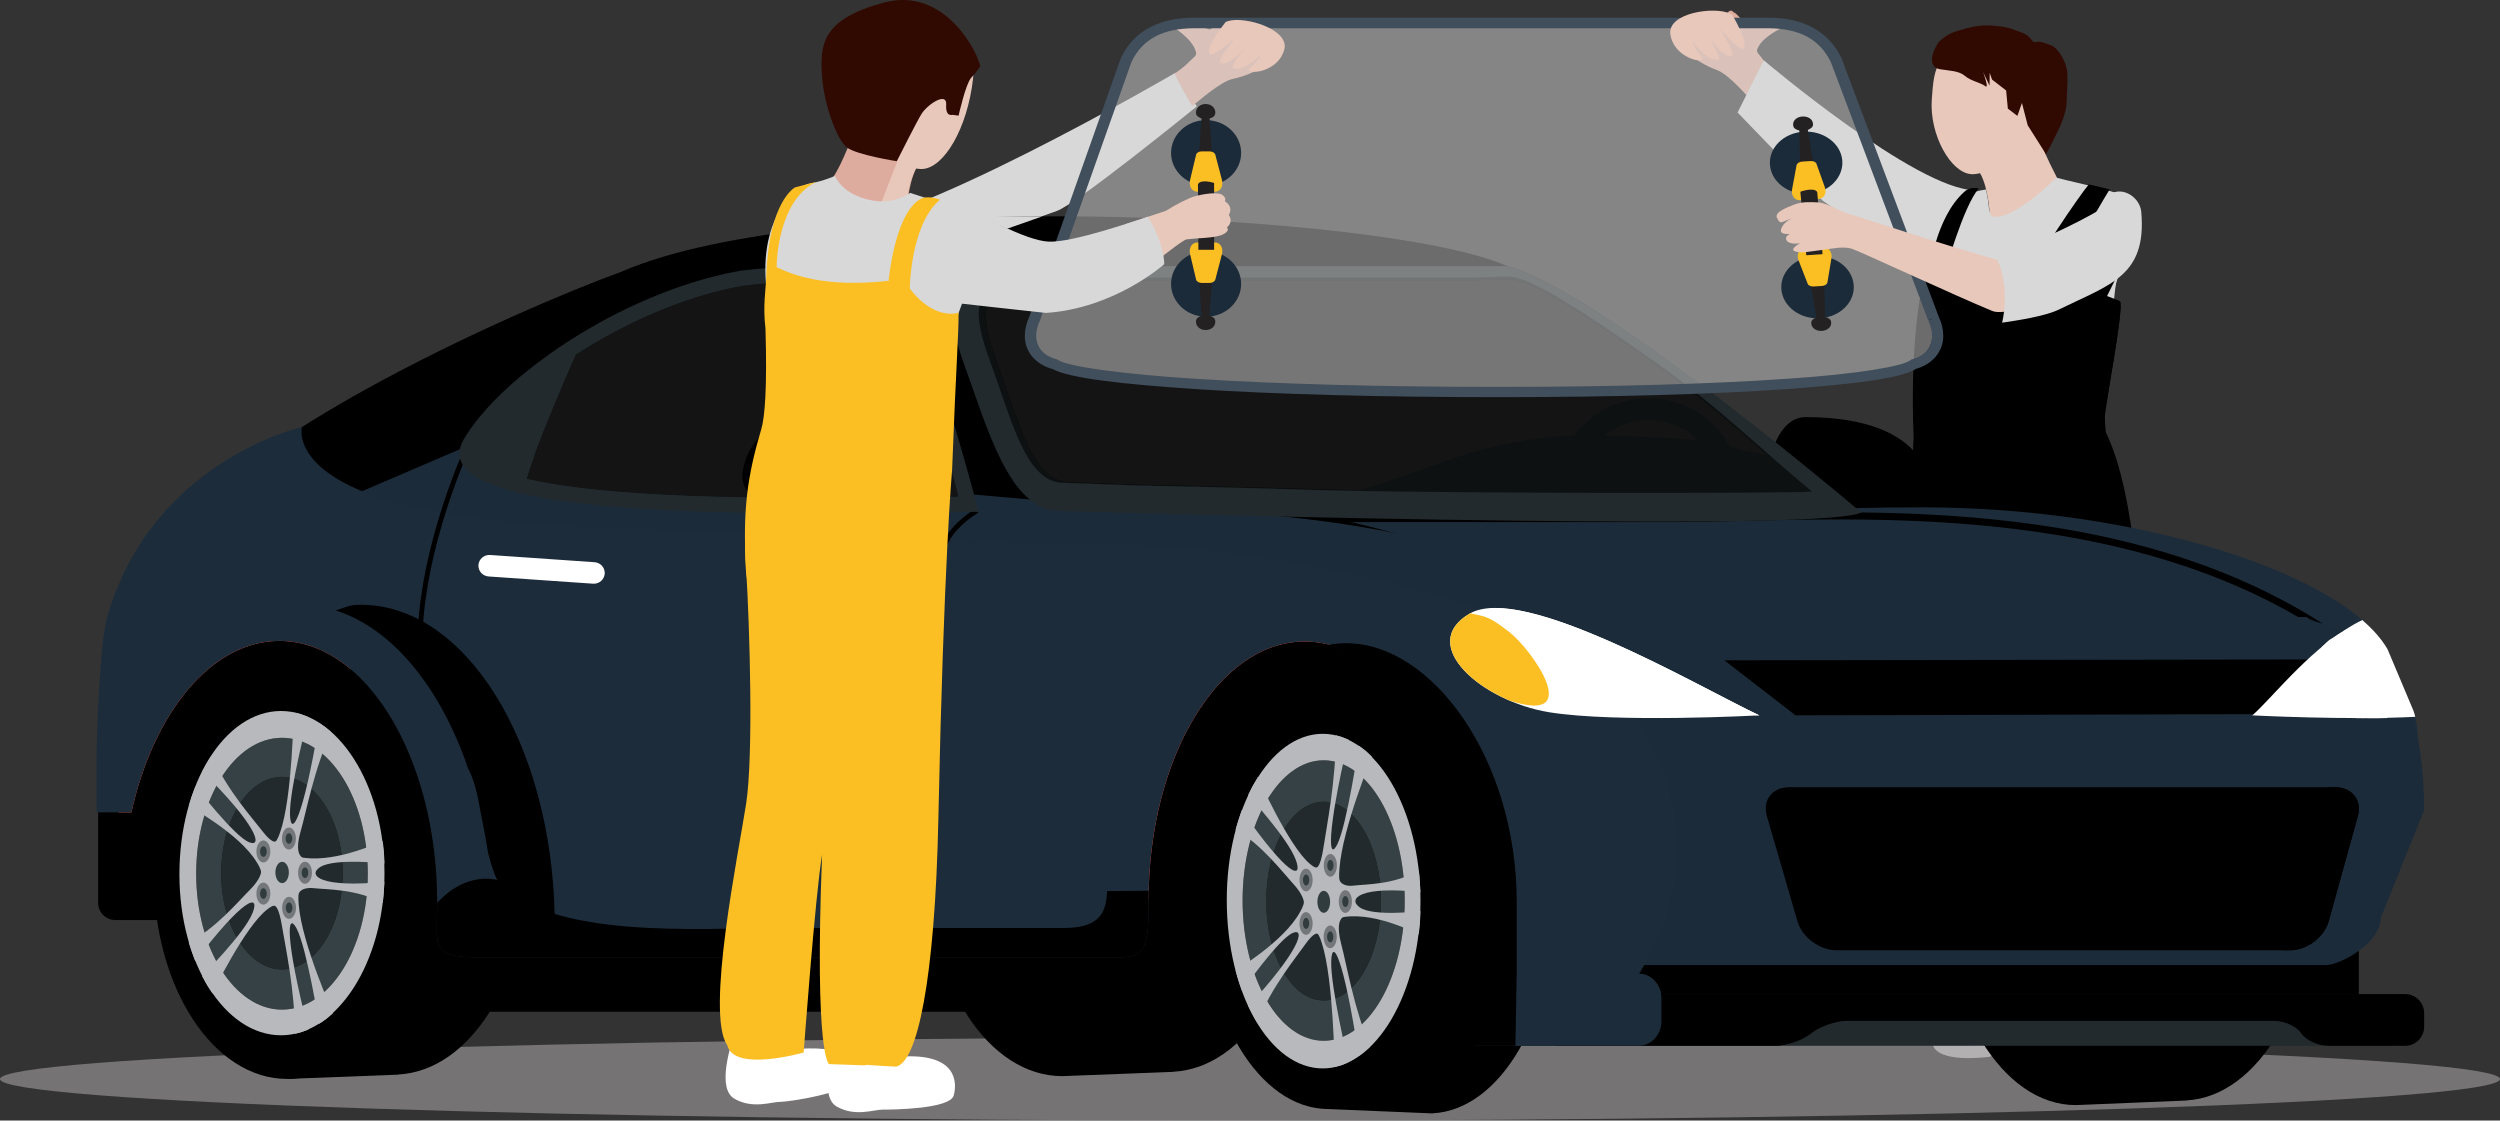 <svg width="705" height="316" viewBox="0 0 705 316" fill="none" xmlns="http://www.w3.org/2000/svg">
<rect x="0" y="0" width="705" height="316" fill="#333333" stroke="none"/>
<path d="M231.692 64.225C252.665 66.6 331.5 20.5 331.5 20.5L337.501 30C337.501 30 303.437 57.688 298 59.5C293.5 61 280.5 66 280.5 66L235.392 78.773L231.692 64.225Z" fill="#D8D8D8"/>
<path d="M495.636 13.663C497.091 10.153 503 7.635 503 7.635C503 7.635 495.018 6.109 492.77 6.91C492.24 7.101 489.286 3.095 488.977 3.59C487.743 1.835 486.772 4.544 485.89 4.621C484.215 4.773 472 8.817 472 8.817C472 8.817 473.279 11.488 473.455 12.137C473.632 12.785 477.6 17.363 484.215 19.767C487.698 21.026 493.21 27.741 494.533 29C494.533 29 500.795 21.026 500.619 20.568C500.531 20.378 498.237 18.432 497.135 16.753C495.812 14.96 495.151 14.807 495.636 13.663Z" fill="#DDAC9E"/>
<path d="M337.232 14.593C336.285 10.913 330.789 7.589 330.789 7.589C330.789 7.589 338.906 7.201 341.02 8.311C341.517 8.574 345.006 5.024 345.241 5.558C346.711 3.995 347.29 6.813 348.153 7.013C349.79 7.4 361.314 13.123 361.314 13.123C361.314 13.123 359.672 15.587 359.406 16.204C359.14 16.822 354.567 20.796 347.68 22.244C344.054 23 337.651 28.873 336.164 29.933C336.164 29.933 331.087 21.157 331.326 20.729C331.44 20.552 333.985 18.949 335.312 17.442C336.874 15.853 337.551 15.795 337.232 14.593Z" fill="#DDAC9E"/>
<path d="M557 53.663C540.349 53.474 497.376 17 497.376 17L490 31.726L513.982 56.571L548.476 81L557 53.663Z" fill="#D8D8D8"/>
<path d="M572.166 28.55C571.769 32.003 576.579 43.388 579.094 48.169C581.566 52.951 581.257 53.52 581.257 53.52L561.355 69.307C561.355 69.307 562.282 48.739 555.574 46.12C551.382 44.526 572.166 28.55 572.166 28.55Z" fill="#E8C8BA"/>
<path d="M555.134 44.284C554.119 43.601 555.354 41.627 557.12 39.578L558.487 39.047L569.299 60.147L564.357 63.79L561.179 60.26C561.135 60.26 561.797 48.8 555.134 44.284Z" fill="#E8C8BA"/>
<path d="M544.763 28.054C544.057 37.959 550.103 48.774 555.928 49.116C561.753 49.419 575.035 41.336 575.697 31.431C576.403 21.527 569.21 12.457 558.222 13.33C546.175 14.278 545.425 18.149 544.763 28.054Z" fill="#E8C8BA"/>
<path d="M546.707 11.848C543.971 16.098 544.324 19.058 547.016 19.513C549.708 19.969 552.399 19.931 554.12 21.411C555.709 22.815 558.666 23.346 559.857 24.295C561.048 25.244 559.239 20.31 559.239 20.31L561.048 24.143L561.093 20.538L561.754 22.435L565.726 25.509L566.211 30.632L568.903 32.681L570.183 29.038L571.816 35.338L576.979 43.497C576.979 43.497 580.729 36.666 581.789 33.478C583.068 29.721 582.715 28.811 582.848 26.648C583.024 23.877 583.068 23.232 582.98 20.652C582.892 17.805 580.509 13.555 578.435 12.796C576.361 12.037 575.125 11.506 574.022 11.885C572.875 12.227 573.051 10.14 570.051 9.153C567.05 8.166 567.182 7.749 562.725 7.294C558.268 6.8 555.135 7.749 551.384 8.925C548.869 9.684 546.707 11.848 546.707 11.848Z" fill="#300901"/>
<path d="M622.146 300.637L626.812 301.022C626.812 301.022 642.417 299.952 634.69 291.133C630.074 285.825 627.966 279.704 626.009 274.267C624.755 270.842 610.304 274.053 610.304 274.053C610.304 274.053 614.067 283.685 612.211 286.853C604.032 300.637 622.146 300.637 622.146 300.637Z" fill="white"/>
<path d="M566.045 270.882C564.389 276.619 568.203 282.098 557.364 285.394C552.347 286.935 544.218 290.018 544.971 294.298C546.024 300.12 560.977 298.023 560.977 298.023C560.977 298.023 577.736 292.286 582.754 292.286C587.771 292.286 585.764 280.643 584.058 274.906C582.453 269.213 566.045 270.882 566.045 270.882Z" fill="white"/>
<path d="M580.067 50.482C587.128 52.38 600.851 54.922 602.484 57.275C604.117 59.628 595.688 81.183 594.585 87.748C593.482 94.314 542.823 94.769 542.823 94.769L540.043 73.897C540.043 73.897 541.985 59.4 543.661 58.642C547.942 56.668 556.9 53.784 560.033 53.442C561.269 58.376 560.254 59.932 562.681 62.057C565.152 64.182 580.067 50.482 580.067 50.482Z" fill="#D8D8D8"/>
<path d="M579.891 50.102C586.995 51.961 599.483 54.314 601.116 56.629C602.749 58.982 595.688 75.034 595.953 90.024C596.041 94.35 569.035 93.705 553.943 94.35C555.973 81.258 559.768 64.94 561.092 60.765C566.608 63.46 579.891 50.102 579.891 50.102Z" fill="#D8D8D8"/>
<path d="M558 53.136C553.586 58.279 548.414 77 548.414 77H544C544 77 545.739 61.305 554.032 54.006C555.726 52.493 558 53.136 558 53.136Z" fill="black"/>
<path d="M543.263 74.782C543.263 74.782 562.262 76.409 573.705 75.917C573.705 74.062 585.767 57.331 588.638 54L592.129 54.341C592.129 54.341 583.513 72.094 583.513 76.788C583.513 81.444 597.563 84.964 597.828 85.684C598.712 87.917 594.029 112.333 593.454 117.481C593.366 118.465 593.454 120.206 593.675 122.326C602.777 141.102 603.263 176.079 604.588 189.328C606.356 206.665 622.349 276.429 610.906 284L592.88 283.432C592.88 283.432 579.051 229.907 577.549 224.759C576.047 219.611 567.696 171.953 567.696 171.953C567.696 171.953 572.998 216.052 574.588 226.879C581.702 274.537 572.247 281.804 572.247 281.804L551.967 281.199C551.967 281.199 544.721 229.983 543.042 217.15C536.813 169.757 539.64 123.462 539.64 123.462C538.58 96.359 541.584 81.823 543.263 74.782Z" fill="black"/>
<path d="M574 75.314C574 73.453 586.195 55.379 589.046 52L594.924 53.405C594.924 53.405 583.738 71.479 583.738 76.149C583.738 80.858 597.688 84.351 597.951 85.072C598.828 87.275 594.179 111.804 593.608 116.968C593.521 117.955 593.608 119.701 593.828 121.828C602.864 140.661 603.347 175.746 604.663 188.998C606.417 206.35 622.297 276.368 610.936 284L604.268 283.089C604.268 283.089 583.212 134.548 581.764 120.841C579.834 102.235 574 75.314 574 75.314Z" fill="black"/>
<path d="M597 77.81L564.713 143L540 118.248L581.499 71L597 77.81Z" fill="black"/>
<path opacity="0.6" d="M284 147.636L264.743 147.898C264.548 147.898 264.346 147.898 264.135 147.89C263.237 147.89 262.227 147.882 261.103 147.882C259.084 147.882 256.705 147.898 254.026 147.915C253.211 147.924 252.358 147.924 251.483 147.932C246.392 147.966 240.635 148 234.225 148C227.366 148 220.866 147.949 214.71 147.843C211.21 147.784 207.82 147.703 204.538 147.61C199.675 147.47 195.057 147.297 190.659 147.072C181.641 146.64 173.58 146.038 166.371 145.267C166.184 145.25 165.997 145.221 165.818 145.204C155.475 144.085 147.758 142.695 142 141.251C142.528 139.149 143.407 136.319 144.515 133.027C147.229 124.994 151.334 114.199 155.185 104.509C156.21 101.937 157.219 99.438 158.173 97.095C159.055 96.476 159.941 95.862 160.843 95.252C165.21 92.316 169.688 89.6 174.211 87.134C178.217 84.939 182.266 82.948 186.316 81.168C189.354 79.821 192.398 78.605 195.422 77.52C201.395 75.36 207.287 73.69 212.975 72.589C219.79 71.653 227.259 71.258 232.954 71.093C235.087 71.034 236.976 71.004 238.484 71C240.083 71.017 241.621 71.068 243.103 71.199C256.812 72.301 266.031 78.529 271.665 100.967C273.117 106.725 274.785 112.856 276.545 119.346C278.719 127.337 281.123 136.175 283.662 146.31C283.782 146.75 283.885 147.191 284 147.636Z" fill="black"/>
<path opacity="0.7" d="M705 304.293C705 310.757 547.18 316 352.5 316C157.82 316 0 310.76 0 304.293C0 297.828 157.82 292.589 352.5 292.589C547.18 292.589 705 297.828 705 304.293Z" fill="#938F90"/>
<path d="M27.686 201.784V254.679C27.686 257.305 29.867 259.454 32.533 259.454H221.311C223.977 259.454 226.159 257.305 226.159 254.679L102.483 154.18L27.686 201.784Z" fill="black"/>
<path d="M330.722 187.456V187.423L298.56 188.645V188.662C278.241 189.434 261.945 214.864 261.982 246.114C262.02 277.826 278.865 303.504 299.603 303.468L330.862 302.265V302.232C351.034 301.211 367.156 275.865 367.119 244.78C367.081 213.695 350.898 188.41 330.722 187.456Z" fill="black"/>
<path d="M616.513 186.846V186.809L584.351 188.125C564.032 188.951 547.736 216.325 547.774 249.942C547.811 284.057 564.656 311.676 585.394 311.635C585.984 311.635 586.57 311.609 587.153 311.565L616.656 310.342V310.306C636.825 309.204 652.951 281.944 652.91 248.505C652.872 215.066 636.686 187.87 616.513 186.846Z" fill="black"/>
<path d="M491.108 144.152L506.398 139.803L509.18 142.876C509.18 142.876 508.856 143.151 508.317 143.611C507.441 144.36 505.979 145.616 504.397 146.99C504.281 147.09 504.161 147.191 504.046 147.292C503.991 147.339 503.936 147.386 503.885 147.433C503.592 147.688 503.296 147.943 503.002 148.202C502.996 148.209 502.989 148.215 502.982 148.222C502.143 148.954 501.308 149.686 500.534 150.371C500.51 150.392 500.483 150.415 500.462 150.435C500.203 150.664 499.955 150.885 499.716 151.104C499.668 151.147 499.617 151.191 499.573 151.235C499.457 151.335 499.348 151.436 499.239 151.537C499.143 151.621 499.051 151.705 498.959 151.789C498.836 151.903 498.717 152.01 498.601 152.114C498.492 152.215 498.383 152.316 498.281 152.41C498.223 152.464 498.165 152.517 498.114 152.564C497.974 152.695 497.848 152.816 497.728 152.927C497.694 152.961 497.664 152.991 497.633 153.021C497.51 153.139 497.394 153.25 497.302 153.347C493.211 157.495 482.135 147.275 491.108 144.152Z" fill="#F48E1F"/>
<path d="M544.426 138.375C544.426 141.928 541.477 144.836 537.867 144.836H505.255C501.648 144.836 498.695 141.928 498.695 138.375V133.025C498.695 129.472 501.416 117.624 509.179 117.627C545.473 117.63 544.426 138.375 544.426 138.375Z" fill="black"/>
<path d="M104.381 280.924C104.381 283.332 106.604 285.3 109.321 285.3H660.251C662.972 285.3 665.191 283.332 665.191 280.924V184.711C665.191 182.303 662.969 180.335 660.251 180.335H109.321C106.604 180.335 104.381 182.303 104.381 184.711V280.924Z" fill="black"/>
<path d="M524.608 144.623C524.421 144.465 524.23 144.307 524.036 144.142C503.805 127.126 465.663 96.101 440.258 81.852C438.812 81.039 437.398 80.283 436.044 79.581C434.125 78.597 432.291 77.737 430.579 77.015C429.826 76.693 429.089 76.397 428.38 76.129C427.214 75.696 426.117 75.336 425.08 75.054C390.337 59.67 230.548 52.634 175.288 76.602C175.288 76.602 175.288 76.602 175.281 76.609C147.111 86.852 54.851 126.947 43.645 160.558C40.689 169.421 62.307 171.503 62.307 171.503L276.221 158.046L537.781 155.886C537.781 155.88 532.702 151.437 524.608 144.623ZM253.812 140.32C252.926 140.314 251.876 140.307 250.689 140.307C248.425 140.307 245.637 140.327 242.436 140.347C238.068 140.374 233.128 140.401 227.629 140.401C203.046 140.401 183.848 139.679 168.936 138.185C160.062 137.298 153.442 136.196 148.502 135.051C150.36 128.23 157.202 111.778 162.381 100.047C163.137 99.557 163.898 99.07 164.672 98.586C179.178 89.569 195.054 83.195 209.397 80.619C217.439 79.598 226.538 79.393 231.284 79.359C245.252 79.47 254.392 83.4 259.754 103.113C260.999 107.677 262.43 112.537 263.941 117.682C265.891 124.291 268.049 131.636 270.336 140.109L253.812 140.32ZM370.356 137.933C348.581 137.244 321.127 136.7 321.127 136.7L301.715 136.005C292.336 136.005 288.269 122.535 283.356 108.477C282.603 106.314 281.89 104.279 281.164 102.28C279.493 97.676 276.377 89.106 279.04 84.229C279.193 83.947 280.878 81.415 292.193 80.025C299.434 79.138 307.316 79.101 312.017 79.088C312.651 79.081 313.228 79.081 313.688 79.074H415.176L425.336 78.792C429.389 78.792 436.538 81.368 466.914 102.774C484.741 115.338 496.39 127.102 510.239 138.426C505.029 138.97 404.659 139.014 370.356 137.933Z" fill="black"/>
<path d="M680.587 200.421L673.281 183.078C660.807 161.558 602.475 143.07 542.344 143.07C482.212 143.07 532.829 147.581 445.478 144.561C440.797 144.4 436.222 144.283 431.732 144.195V269.946H555.313C561.906 269.946 652.758 269.956 659.702 269.956C666.647 269.956 681.412 224.447 681.412 224.447C681.412 217.119 682.96 206.909 680.587 200.421Z" fill="#1C2C3A"/>
<path d="M371.987 146.217H472.169C477.854 146.217 484.246 146.063 491.203 145.896C511.239 145.414 535.958 144.82 561.93 147.461C596.328 150.959 632.759 160.125 663.092 182.667L622.184 196.797L503.705 198.3L503.539 198.209C503.279 198.067 502.897 197.86 502.408 197.595C501.429 197.065 500.021 196.305 498.299 195.388C494.857 193.555 490.161 191.089 485.151 188.563C480.143 186.038 474.812 183.447 470.101 181.366C465.525 179.344 461.445 177.761 458.81 177.219C458.742 177.178 458.651 177.124 458.538 177.058C458.259 176.894 457.844 176.653 457.295 176.344C456.198 175.724 454.566 174.83 452.417 173.722C448.12 171.506 441.758 168.437 433.478 165.015C418.762 158.932 397.987 151.731 371.987 146.217Z" fill="#1C2B39" stroke="black" stroke-width="2"/>
<path d="M683.614 228.5L671.385 258.836C671.385 266.161 659.623 272.149 656.033 272.149H429.972V189.006L332.929 164.574L91.514 143.07L129.676 126.682H129.683L150.66 128.532C149.709 131.142 148.955 133.385 148.502 135.051C153.442 136.192 160.059 137.294 168.937 138.184C183.848 139.678 203.046 140.4 227.629 140.4C233.128 140.4 238.068 140.374 242.436 140.347C245.637 140.327 248.426 140.307 250.689 140.307C251.879 140.307 252.926 140.313 253.812 140.32L270.333 140.112C270.234 139.759 270.146 139.41 270.047 139.057L274.68 139.464L323.227 143.745C388.349 143.745 435.11 159.332 464.692 173.994H650.517C651.901 176.113 670.873 178.662 671.879 181.43L680.515 203.457C682.887 209.942 683.614 221.169 683.614 228.5Z" fill="#1C2B39"/>
<path d="M78.806 180.744C97.192 180.744 113.004 199.353 119.778 225.824C123.197 220.742 133.186 220.161 134.922 225.32C137.57 233.199 138.467 219.46 138.467 219.46C138.467 219.46 140.591 184.375 94.662 172.154C48.737 159.933 33.402 212.219 33.402 229.088H37.06C43.33 200.898 59.674 180.744 78.806 180.744Z" fill="url(#paint0_linear_752_4189)"/>
<path opacity="0.3" d="M332.928 197.624C284.944 192.903 114.214 181.155 112.656 181.105C112.656 181.105 124.05 174.761 135.767 201.372C147.488 227.984 137.765 247.933 159.485 258.938C181.205 269.943 310.134 267.683 310.134 267.683L318.623 262.206L323.219 224.444L327.559 211.37L337.722 199.804C337.722 199.807 343.132 198.632 332.928 197.624Z" fill="#8C4C57"/>
<path d="M148.502 245.563C148.464 214.478 132.277 189.193 112.102 188.24V188.206L79.939 189.428L79.302 214.683C75.555 223.633 73.387 234.276 73.4 245.694C73.414 257.116 75.606 267.752 79.377 276.689L80.983 304.254L112.245 303.052V303.018C132.417 301.994 148.539 276.652 148.502 245.563Z" fill="black"/>
<path d="M118.465 246.765C118.506 278.478 101.726 304.217 80.988 304.254C60.25 304.291 43.405 278.609 43.367 246.9C43.326 215.187 60.106 189.448 80.845 189.411C101.583 189.374 118.428 215.052 118.465 246.765Z" fill="black"/>
<path d="M62.367 246.231C62.367 261.223 70.041 273.377 79.505 273.377C88.969 273.377 96.643 261.223 96.643 246.231C96.643 231.239 88.973 219.082 79.505 219.082C70.041 219.082 62.367 231.236 62.367 246.231Z" fill="#222A2D"/>
<path d="M55.32 246.386C55.32 267.551 66.155 284.712 79.519 284.712C92.883 284.712 103.717 267.551 103.717 246.386C103.717 225.222 92.883 208.061 79.519 208.061C66.155 208.061 55.32 225.222 55.32 246.386ZM62.371 246.232C62.371 231.24 70.045 219.083 79.509 219.083C88.972 219.083 96.647 231.24 96.647 246.232C96.647 261.223 88.976 273.377 79.509 273.377C70.045 273.377 62.371 261.223 62.371 246.232Z" fill="#354144"/>
<path d="M70.463 250.936C73.456 247.968 73.619 246.003 73.619 246.003C73.677 245.099 72.43 243.185 72.43 243.185C67.561 235.071 53.226 227.314 53.226 227.314L53.539 226.323C53.979 224.6 55.176 221.688 55.176 221.688C55.176 221.688 66.048 235.911 70.323 237.54C74.243 239.031 72.273 232.563 57.034 217.527C57.034 217.527 57.947 215.875 58.442 215.012C58.939 214.149 59.659 213.064 59.659 213.064C64.237 223.132 71.23 230.753 73.95 234.319C76.674 237.886 77.649 237.315 77.649 237.315C78.212 237.137 78.999 234.685 78.999 234.685C82.459 224.926 82.79 200.94 82.79 200.94L83.612 201.122C84.781 201.283 86.888 202.233 86.888 202.233C86.888 202.233 81.505 222.881 81.781 229.832C82.033 236.203 85.405 231.394 89.994 203.896C89.994 203.896 91.211 204.719 91.876 205.216C92.544 205.713 93.41 206.482 93.41 206.482C88.681 216.375 86.288 229.305 84.795 234.376C83.22 239.726 84.614 241.16 84.614 241.16C85.01 241.943 85.777 241.909 85.777 241.909C95.558 243.182 107.841 237.127 107.841 237.127L108.056 238.211C108.328 240.018 108.424 243.487 108.424 243.487C108.424 243.487 94.358 241.909 90.284 244.515C86.547 246.906 90.492 250.459 108.41 248.68C108.41 248.68 108.298 250.768 108.209 251.924C108.124 253.082 107.936 254.627 107.936 254.627C100.518 250.644 92.029 250.872 88.507 250.469C84.986 250.073 84.335 251.823 84.335 251.823C83.953 252.498 84.249 255.212 84.249 255.212C85.177 266.308 93.925 285.692 93.925 285.692L93.025 286.501C92.029 287.482 89.98 288.728 89.98 288.728C89.98 288.728 86.472 267.093 83.619 261.794C81 256.934 80.196 263.997 86.932 290.36C86.932 290.36 85.579 290.847 84.86 291.082C84.137 291.321 83.152 291.522 83.152 291.522C83.189 279.116 80.363 266.435 79.49 261.011C78.614 255.591 77.53 255.477 77.53 255.477C77.008 255.104 75.467 256.377 75.467 256.377C69.075 261.142 59.901 280.137 59.901 280.137L59.236 279.106C58.343 277.901 56.972 275.187 56.972 275.187C56.972 275.187 68.921 263.322 71.243 257.408C73.371 251.988 68.877 252.908 55.063 271.083C55.063 271.083 54.361 269.189 54.003 268.171C53.642 267.15 53.219 265.73 53.219 265.73C60.699 262.019 67.466 253.905 70.463 250.936Z" fill="#B7B9BC"/>
<path d="M81.477 233.352C80.393 233.352 79.514 234.742 79.514 236.461C79.514 238.178 80.393 239.568 81.477 239.568C82.561 239.568 83.438 238.174 83.438 236.461C83.438 234.742 82.558 233.352 81.477 233.352Z" fill="#73777A"/>
<path d="M80.531 236.461C80.531 237.287 80.954 237.955 81.476 237.955C81.997 237.955 82.42 237.287 82.42 236.461C82.42 235.635 81.997 234.963 81.476 234.963C80.954 234.963 80.531 235.631 80.531 236.461Z" fill="#313C3F"/>
<path d="M86.011 249.223C87.095 249.223 87.971 247.829 87.971 246.113C87.971 244.397 87.095 243.007 86.011 243.007C84.927 243.007 84.051 244.397 84.051 246.113C84.051 247.829 84.927 249.223 86.011 249.223Z" fill="#73777A"/>
<path d="M85.059 246.114C85.059 246.94 85.481 247.608 86.003 247.608C86.525 247.608 86.947 246.94 86.947 246.114C86.947 245.285 86.525 244.616 86.003 244.616C85.481 244.616 85.059 245.288 85.059 246.114Z" fill="#313C3F"/>
<path d="M81.517 259.107C82.601 259.107 83.481 257.717 83.481 256C83.481 254.284 82.601 252.891 81.517 252.891C80.433 252.891 79.557 254.284 79.557 256C79.557 257.717 80.436 259.107 81.517 259.107Z" fill="#73777A"/>
<path d="M80.586 255.997C80.586 256.823 81.009 257.495 81.53 257.495C82.052 257.495 82.475 256.823 82.475 255.997C82.475 255.171 82.052 254.499 81.53 254.499C81.005 254.499 80.586 255.171 80.586 255.997Z" fill="#313C3F"/>
<path d="M74.268 255.104C75.353 255.104 76.232 253.714 76.232 251.994C76.232 250.278 75.353 248.888 74.268 248.888C73.184 248.888 72.305 250.278 72.305 251.994C72.308 253.71 73.188 255.104 74.268 255.104Z" fill="#73777A"/>
<path d="M73.334 251.987C73.334 252.813 73.757 253.485 74.282 253.485C74.803 253.485 75.226 252.817 75.226 251.987C75.226 251.161 74.803 250.489 74.282 250.489C73.757 250.489 73.334 251.161 73.334 251.987Z" fill="#313C3F"/>
<path d="M75.594 245.985C75.594 249.444 77.367 252.245 79.549 252.245C81.73 252.245 83.503 249.441 83.503 245.985C83.503 242.529 81.734 239.722 79.549 239.722C77.363 239.722 75.594 242.529 75.594 245.985ZM77.315 245.985C77.315 244.034 78.311 242.452 79.545 242.452C80.776 242.452 81.775 244.034 81.775 245.985C81.775 247.936 80.776 249.521 79.545 249.521C78.314 249.521 77.315 247.936 77.315 245.985Z" fill="#B7B9BC"/>
<path d="M77.66 246.033C77.66 247.695 78.509 249.038 79.559 249.038C80.606 249.038 81.455 247.692 81.455 246.033C81.455 244.374 80.606 243.03 79.559 243.03C78.509 243.03 77.66 244.374 77.66 246.033Z" fill="#313C3F"/>
<path d="M74.268 237.01C73.184 237.01 72.305 238.4 72.305 240.116C72.305 241.832 73.184 243.226 74.268 243.226C75.353 243.226 76.232 241.832 76.232 240.116C76.232 238.4 75.353 237.01 74.268 237.01Z" fill="#73777A"/>
<path d="M73.334 240.138C73.334 240.965 73.757 241.636 74.278 241.636C74.8 241.636 75.223 240.968 75.223 240.138C75.223 239.309 74.8 238.641 74.278 238.641C73.757 238.637 73.334 239.309 73.334 240.138Z" fill="#313C3F"/>
<path d="M50.594 246.561C50.594 271.631 63.423 291.952 79.255 291.952C95.087 291.952 108.424 271.295 108.424 246.228C108.424 221.155 95.077 200.501 79.248 200.501C63.419 200.504 50.594 221.024 50.594 246.561ZM55.319 246.386C55.319 225.222 66.153 208.061 79.517 208.061C92.882 208.061 103.716 225.222 103.716 246.386C103.716 267.551 92.882 284.712 79.517 284.712C66.153 284.712 55.319 267.551 55.319 246.386Z" fill="#B7B9BC"/>
<path d="M438.429 254.799C438.394 286.874 423.103 312.965 404.046 313.949V313.983L373.665 312.722L373.063 286.663C369.524 277.427 367.475 266.446 367.488 254.664C367.501 242.878 369.572 231.903 373.134 222.682L374.65 194.238L404.181 195.479V195.514C423.235 196.57 438.464 222.72 438.429 254.799Z" fill="black"/>
<path d="M410.055 253.558C410.093 220.835 394.243 194.276 374.654 194.238C355.064 194.2 339.153 220.699 339.117 253.419C339.079 286.143 354.929 312.701 374.518 312.739C394.108 312.777 410.019 286.281 410.055 253.558Z" fill="black"/>
<path d="M357.07 254.11C357.07 238.641 364.319 226.1 373.259 226.1C382.198 226.1 389.447 238.641 389.447 254.11C389.447 269.579 382.202 282.124 373.259 282.124C364.319 282.124 357.07 269.583 357.07 254.11Z" fill="#222A2D"/>
<path d="M350.414 253.95C350.414 232.112 360.648 214.404 373.272 214.404C385.896 214.404 396.13 232.112 396.13 253.95C396.13 275.789 385.896 293.497 373.272 293.497C360.648 293.497 350.414 275.789 350.414 253.95ZM357.074 254.11C357.074 269.579 364.323 282.124 373.262 282.124C382.202 282.124 389.451 269.579 389.451 254.11C389.451 238.641 382.205 226.099 373.262 226.099C364.323 226.099 357.074 238.641 357.074 254.11Z" fill="#354144"/>
<path d="M364.714 249.255C367.542 252.318 367.696 254.346 367.696 254.346C367.751 255.278 366.572 257.253 366.572 257.253C361.974 265.625 348.432 273.63 348.432 273.63L348.728 274.653C349.144 276.43 350.274 279.435 350.274 279.435C350.274 279.435 360.544 264.759 364.582 263.078C368.286 261.54 366.424 268.214 352.029 283.728C352.029 283.728 352.892 285.433 353.359 286.324C353.829 287.214 354.509 288.334 354.509 288.334C358.834 277.945 365.439 270.082 368.009 266.402C370.582 262.721 371.503 263.311 371.503 263.311C372.034 263.494 372.778 266.024 372.778 266.024C376.046 276.094 376.359 300.844 376.359 300.844L377.135 300.657C378.24 300.49 380.23 299.51 380.23 299.51C380.23 299.51 375.145 278.205 375.406 271.031C375.644 264.458 378.829 269.42 383.163 297.794C383.163 297.794 384.313 296.945 384.941 296.432C385.572 295.919 386.39 295.126 386.39 295.126C381.924 284.917 379.663 271.575 378.252 266.343C376.765 260.822 378.082 259.343 378.082 259.343C378.455 258.535 379.18 258.57 379.18 258.57C388.419 257.257 400.022 263.505 400.022 263.505L400.225 262.385C400.482 260.521 400.573 256.941 400.573 256.941C400.573 256.941 387.285 258.57 383.437 255.881C379.908 253.414 383.634 249.747 400.56 251.584C400.56 251.584 400.453 249.428 400.37 248.236C400.289 247.041 400.112 245.447 400.112 245.447C393.105 249.557 385.086 249.321 381.759 249.737C378.433 250.146 377.818 248.34 377.818 248.34C377.457 247.644 377.737 244.844 377.737 244.844C378.613 233.394 386.876 213.392 386.876 213.392L386.026 212.557C385.086 211.545 383.151 210.259 383.151 210.259C383.151 210.259 379.837 232.583 377.141 238.052C374.668 243.066 373.908 235.778 380.272 208.575C380.272 208.575 378.993 208.073 378.314 207.83C377.631 207.584 376.7 207.376 376.7 207.376C376.736 220.177 374.066 233.262 373.242 238.859C372.414 244.452 371.39 244.57 371.39 244.57C370.897 244.955 369.442 243.641 369.442 243.641C363.404 238.724 354.738 219.124 354.738 219.124L354.11 220.188C353.266 221.432 351.971 224.232 351.971 224.232C351.971 224.232 363.259 236.475 365.452 242.577C367.461 248.17 363.217 247.221 350.168 228.466C350.168 228.466 349.505 230.421 349.166 231.471C348.825 232.524 348.426 233.99 348.426 233.99C355.491 237.819 361.884 246.192 364.714 249.255Z" fill="#B7B9BC"/>
<path d="M375.119 267.399C374.095 267.399 373.264 265.965 373.264 264.19C373.264 262.42 374.095 260.985 375.119 260.985C376.143 260.985 376.97 262.423 376.97 264.19C376.97 265.965 376.139 267.399 375.119 267.399Z" fill="#73777A"/>
<path d="M374.229 264.191C374.229 263.338 374.628 262.649 375.121 262.649C375.613 262.649 376.013 263.338 376.013 264.191C376.013 265.043 375.613 265.736 375.121 265.736C374.628 265.736 374.229 265.047 374.229 264.191Z" fill="#313C3F"/>
<path d="M379.395 251.022C380.419 251.022 381.246 252.46 381.246 254.231C381.246 256.002 380.419 257.437 379.395 257.437C378.371 257.437 377.543 256.002 377.543 254.231C377.543 252.46 378.371 251.022 379.395 251.022Z" fill="#73777A"/>
<path d="M378.498 254.23C378.498 253.377 378.897 252.688 379.39 252.688C379.883 252.688 380.282 253.377 380.282 254.23C380.282 255.086 379.883 255.775 379.39 255.775C378.897 255.775 378.498 255.082 378.498 254.23Z" fill="#313C3F"/>
<path d="M375.154 240.824C376.178 240.824 377.009 242.259 377.009 244.029C377.009 245.8 376.178 247.238 375.154 247.238C374.13 247.238 373.303 245.8 373.303 244.029C373.303 242.259 374.134 240.824 375.154 240.824Z" fill="#73777A"/>
<path d="M374.277 244.034C374.277 243.181 374.677 242.488 375.169 242.488C375.662 242.488 376.061 243.181 376.061 244.034C376.061 244.886 375.662 245.579 375.169 245.579C374.673 245.579 374.277 244.886 374.277 244.034Z" fill="#313C3F"/>
<path d="M368.308 244.954C369.332 244.954 370.163 246.388 370.163 248.163C370.163 249.934 369.332 251.368 368.308 251.368C367.284 251.368 366.453 249.934 366.453 248.163C366.456 246.392 367.287 244.954 368.308 244.954Z" fill="#73777A"/>
<path d="M367.426 248.17C367.426 247.318 367.825 246.625 368.321 246.625C368.814 246.625 369.213 247.314 369.213 248.17C369.213 249.023 368.814 249.716 368.321 249.716C367.825 249.716 367.426 249.023 367.426 248.17Z" fill="#313C3F"/>
<path d="M369.559 254.363C369.559 250.794 371.233 247.904 373.294 247.904C375.355 247.904 377.03 250.797 377.03 254.363C377.03 257.929 375.358 260.826 373.294 260.826C371.23 260.826 369.559 257.929 369.559 254.363ZM371.185 254.363C371.185 256.377 372.125 258.009 373.291 258.009C374.454 258.009 375.397 256.377 375.397 254.363C375.397 252.35 374.454 250.714 373.291 250.714C372.128 250.714 371.185 252.35 371.185 254.363Z" fill="#B7B9BC"/>
<path d="M371.508 254.314C371.508 252.599 372.31 251.213 373.302 251.213C374.29 251.213 375.092 252.602 375.092 254.314C375.092 256.026 374.29 257.412 373.302 257.412C372.31 257.412 371.508 256.026 371.508 254.314Z" fill="#313C3F"/>
<path d="M368.308 263.625C367.284 263.625 366.453 262.19 366.453 260.42C366.453 258.649 367.284 257.211 368.308 257.211C369.332 257.211 370.163 258.649 370.163 260.42C370.163 262.19 369.332 263.625 368.308 263.625Z" fill="#73777A"/>
<path d="M367.426 260.396C367.426 259.543 367.825 258.85 368.318 258.85C368.811 258.85 369.21 259.54 369.21 260.396C369.21 261.252 368.811 261.941 368.318 261.941C367.825 261.945 367.426 261.252 367.426 260.396Z" fill="#313C3F"/>
<path d="M345.949 253.771C345.949 227.902 358.067 206.933 373.022 206.933C387.978 206.933 400.576 228.248 400.576 254.114C400.576 279.986 387.968 301.298 373.016 301.298C358.064 301.294 345.949 280.121 345.949 253.771ZM350.413 253.951C350.413 275.789 360.647 293.497 373.27 293.497C385.894 293.497 396.128 275.789 396.128 253.951C396.128 232.112 385.894 214.404 373.27 214.404C360.647 214.404 350.413 232.112 350.413 253.951Z" fill="#B7B9BC"/>
<path d="M326.695 196.425C337.216 178.958 351.845 169.34 367.888 169.34C383.683 169.34 399.321 179.019 410.79 195.891C421.706 211.954 427.72 232.574 427.72 253.95H415.972C415.972 213.677 392.148 180.913 367.892 180.913C343.635 180.913 323.906 213.677 323.906 253.95H312.158C312.151 232.427 317.316 211.994 326.695 196.425Z" fill="#F9543E"/>
<path d="M294.206 183.191C294.206 185.599 292.208 187.567 289.764 187.567H280.13C277.685 187.567 275.688 185.595 275.688 183.191V178.677C275.688 176.269 277.685 174.298 280.13 174.298H289.764C292.208 174.298 294.206 176.269 294.206 178.677V183.191Z" fill="#F97830"/>
<path d="M167.285 163.517C166.442 166.614 161.826 168.85 157.033 168.488L147.777 167.789C142.98 167.426 139.748 164.599 140.59 161.502C141.433 158.406 146.045 156.169 150.842 156.532L160.098 157.23C164.891 157.596 168.127 160.424 167.285 163.517Z" fill="#222A2D"/>
<path d="M676.439 280.323L674.42 294.918H415.969V253.953L444.221 251.27L472.125 248.62C470.84 256.724 467.799 265.452 462.187 274.614C465.283 274.627 467.877 277.099 468.43 280.326H676.439V280.323Z" fill="#222A2D"/>
<path d="M683.611 285.707V289.536C683.611 292.494 681.201 294.919 678.259 294.919H656.638C653.695 294.919 650.245 293.337 648.963 291.403C647.692 289.462 644.238 287.88 641.296 287.88H520.866C517.924 287.88 513.577 289.317 511.211 291.074L510.321 291.729C507.959 293.492 503.612 294.923 500.67 294.923H439.932C436.989 294.923 434.586 292.498 434.586 289.539V285.711C434.586 282.752 436.989 280.327 439.932 280.327H678.259C681.201 280.324 683.611 282.745 683.611 285.707Z" fill="black"/>
<path d="M454.556 194.151C442.082 172.631 363.312 153.139 303.181 153.139C243.049 153.139 252.799 151.611 165.449 148.589C78.098 145.566 85.155 120.412 85.155 120.412C85.155 120.412 42.663 129.899 30.158 174.297C28.174 181.353 27.223 207.001 27.223 214.325V229.085H37.055C43.324 200.895 59.668 180.738 78.8 180.738C103.33 180.738 123.294 213.878 123.294 254.609C123.294 256.157 123.202 258.001 123.202 259.965C123.202 266.312 122.377 269.946 133.879 269.946H316.146C322.736 269.946 323.895 266.87 323.895 255.606C323.895 255.233 323.902 254.864 323.902 254.491C323.902 254.313 323.895 254.132 323.895 253.947C323.895 213.677 343.627 180.91 367.884 180.91C392.14 180.91 415.96 213.674 415.96 253.947V273.372L415.575 294.912H415.96H445.883H462.152C465.66 294.912 468.53 291.765 468.53 287.913V281.607C468.53 281.167 468.496 280.74 468.418 280.32C467.865 277.093 465.271 274.621 462.176 274.608C467.787 265.446 470.828 256.718 472.113 248.614C477.237 216.407 454.556 194.151 454.556 194.151Z" fill="#1C2C3A"/>
<path d="M664.903 230.183L656.69 259.797C655.439 264.291 650.547 267.975 645.815 267.975H517.864C513.125 267.975 508.192 264.304 506.886 259.824L498.258 230.15C496.952 225.67 499.761 221.999 504.493 221.999H658.562C663.304 221.996 666.154 225.68 664.903 230.183Z" fill="black"/>
<path d="M258.583 262.561H257.213V191.673C258.733 176.362 263.782 157.179 266.316 152.182C268.76 147.363 274.351 143.92 274.59 143.776L275.173 143.42L275.892 144.569L275.309 144.925C275.254 144.958 269.81 148.316 267.543 152.786C265.32 157.172 260.128 176.187 258.583 191.74V262.561Z" fill="black"/>
<path d="M101.804 170.553C131.304 170.553 155.414 209.553 156.423 258.129C141.388 255.291 139.765 248.436 137.628 240.47C137.086 236.662 135.579 229.331 135.579 229.324C134.57 223.39 133.598 219.645 132.054 216.841C124.277 193.967 110.702 177.216 94.658 172.151C97.972 171.114 98.316 170.553 101.804 170.553Z" fill="black"/>
<path d="M427.719 254.42V273.845L427.34 294.915H415.125L415.511 273.375V253.95C415.511 217.673 396.18 187.488 374.617 181.856C376.267 181.541 377.945 181.383 379.642 181.383C403.895 181.383 427.719 214.15 427.719 254.42Z" fill="black"/>
<path d="M140.205 248.158C154.131 265.094 198.062 261.705 218.497 261.705C238.932 261.705 290.527 261.705 299.725 261.705C308.919 261.705 312.015 258.542 312.182 251.291L323.944 251.18C323.923 252.1 323.899 253.024 323.899 253.954C323.899 254.135 323.906 254.32 323.91 254.501C323.906 254.874 323.899 255.244 323.899 255.613C323.899 266.87 322.74 269.95 316.147 269.95C280.251 269.95 143.866 269.95 133.884 269.95C122.378 269.95 123.206 266.32 123.206 259.969C123.206 258.008 123.292 256.164 123.292 254.612C131.59 245.481 140.205 248.158 140.205 248.158Z" fill="black"/>
<path d="M649.879 186.465L641.67 200.876L506.523 201.231L487.745 186.717L649.879 186.465Z" fill="black" stroke="black"/>
<path d="M664.901 230.183L656.688 259.797C655.437 264.291 650.545 267.975 645.813 267.975H643.795C645.326 266.427 646.488 264.559 647.037 262.565L656.784 227.409C657.336 225.411 657.21 223.547 656.542 221.999H658.56C663.302 221.996 666.152 225.68 664.901 230.183Z" fill="black"/>
<path d="M440.26 81.852C438.808 81.033 437.399 80.277 436.046 79.582C434.127 78.598 432.292 77.738 430.581 77.016C429.828 76.694 429.091 76.398 428.382 76.129C427.216 75.696 426.118 75.337 425.082 75.055H308.579C300.803 75.125 274.484 74.716 270.335 82.332C266.905 88.609 269.994 97.532 272.213 103.644C278.333 120.463 284.722 144.066 298.655 144.066H298.703C298.703 144.066 511.867 150.497 524.61 144.63C524.716 144.589 524.811 144.556 524.91 144.519C504.66 127.482 465.877 96.155 440.26 81.852ZM370.358 137.933C348.583 137.245 321.129 136.701 321.129 136.701L301.717 136.006C292.338 136.006 288.271 122.535 283.358 108.477C282.605 106.314 281.892 104.279 281.166 102.281C279.495 97.677 276.379 89.106 279.042 84.23C279.195 83.948 280.88 81.415 292.195 80.025C299.436 79.138 307.318 79.102 312.019 79.088C312.653 79.081 313.23 79.081 313.69 79.075H415.178L425.338 78.793C429.391 78.793 436.54 81.368 466.916 102.775C484.743 115.338 496.392 127.102 510.241 138.427C505.031 138.971 404.661 139.015 370.358 137.933Z" fill="#222A2D"/>
<path d="M496.132 201.731C479.137 193.751 429.384 164.309 414.427 173.05C399.471 181.792 417.843 197.775 436.86 200.851C455.877 203.931 496.132 201.731 496.132 201.731Z" fill="white"/>
<path d="M496.134 201.731C480.806 194.534 438.846 169.894 419.785 171.536C441.522 178.418 440.162 193.335 464.981 197.822C483.936 201.251 496.134 201.731 496.134 201.731Z" fill="white"/>
<path d="M425.53 178.167C420.15 174.103 419.796 174.036 414.641 172.951C414.573 172.991 414.494 173.012 414.426 173.052C402.525 180.01 411.733 191.546 425.574 197.521C447.291 204.741 431.854 182.946 425.53 178.167Z" fill="#FBBF24"/>
<path d="M117.731 182.569V181.894C117.703 158.624 127.835 133.547 130.941 126.417L131.211 125.796L132.468 126.33L132.199 126.948C129.121 134.021 119.074 158.879 119.101 181.891V182.566L117.731 182.569Z" fill="black"/>
<path d="M167.458 164.607C167.387 164.607 167.312 164.604 167.24 164.601L137.781 162.562C136.158 162.448 134.914 161.115 134.914 159.536C134.914 159.466 134.917 159.395 134.921 159.321C135.04 157.649 136.52 156.386 138.211 156.504L167.67 158.542C169.292 158.656 170.537 159.99 170.533 161.568C170.533 161.639 170.53 161.709 170.527 161.783C170.414 163.385 169.061 164.607 167.458 164.607Z" fill="white"/>
<path d="M681.109 202.142C680.962 201.548 680.795 200.97 680.598 200.426L673.292 183.083C671.665 180.276 669.248 177.519 666.156 174.849C652.39 181.575 641.214 196.416 635.156 201.736C635.16 201.732 662.082 203.129 681.109 202.142Z" fill="white"/>
<path d="M673.178 202.494C673.178 202.494 675.857 195.821 673.062 188.671C668.49 176.977 660.069 178.438 660.069 178.438C656.118 181.128 657.826 179.463 654.502 182.663C654.502 182.663 665.2 180.295 665.2 193.85C665.2 199.418 663.212 202.491 663.212 202.491C667.518 202.508 668.984 202.622 673.178 202.494Z" fill="white"/>
<path d="M274.677 139.468C270.532 124.05 266.802 112.4 263.979 102.005C258.408 81.54 248.368 75.206 231.374 75.055H231.281C230.743 75.055 230.122 75.061 229.437 75.075C229.263 75.075 229.083 75.082 228.898 75.082C227.988 75.095 226.976 75.115 225.888 75.149C225.663 75.155 225.448 75.162 225.216 75.169C224.991 75.175 224.763 75.182 224.531 75.189C224.071 75.202 223.594 75.223 223.113 75.243C222.867 75.249 222.622 75.256 222.377 75.273C221.705 75.3 221.023 75.333 220.331 75.367C220.253 75.374 220.178 75.374 220.099 75.38C219.247 75.431 218.381 75.478 217.498 75.531C217.106 75.558 216.707 75.585 216.312 75.619C215.817 75.653 215.313 75.689 214.808 75.73C214.737 75.736 214.662 75.743 214.583 75.75C214.092 75.79 213.605 75.834 213.117 75.881C211.644 76.019 210.168 76.176 208.723 76.364C208.225 76.455 207.724 76.542 207.219 76.647C206.899 76.7 206.575 76.771 206.254 76.838C206.234 76.845 206.214 76.845 206.193 76.851C205.815 76.929 205.429 77.002 205.044 77.093C204.519 77.204 204.004 77.322 203.479 77.442C203.306 77.486 203.125 77.526 202.948 77.567C202.416 77.691 201.884 77.822 201.355 77.96C200.882 78.077 200.411 78.201 199.937 78.332C199.61 78.416 199.286 78.504 198.959 78.601C198.587 78.698 198.212 78.806 197.834 78.91C197.101 79.122 196.358 79.343 195.625 79.572C195.079 79.743 194.534 79.918 193.988 80.096C193.623 80.213 193.262 80.331 192.904 80.455C192.26 80.663 191.619 80.881 190.981 81.106C190.94 81.12 190.896 81.133 190.855 81.153C190.051 81.436 189.249 81.724 188.452 82.027C187.613 82.336 186.774 82.661 185.936 82.997C185.158 83.306 184.378 83.625 183.611 83.948C182.721 84.32 181.841 84.7 180.962 85.083C180.488 85.298 180.014 85.509 179.543 85.724C179.53 85.731 179.516 85.738 179.502 85.744C178.909 86.013 178.323 86.288 177.733 86.564C177.167 86.826 176.601 87.101 176.042 87.37C176.022 87.383 176.001 87.39 175.981 87.403C175.394 87.686 174.815 87.974 174.242 88.263C173.448 88.663 172.664 89.069 171.88 89.482C171.719 89.566 171.559 89.647 171.395 89.731C170.642 90.13 169.899 90.537 169.159 90.943C169.118 90.963 169.074 90.99 169.033 91.014C168.501 91.309 167.969 91.605 167.441 91.91C166.817 92.26 166.196 92.619 165.583 92.992C165.17 93.227 164.758 93.475 164.352 93.714C163.674 94.12 162.995 94.533 162.334 94.946C161.874 95.235 161.413 95.524 160.956 95.813C160.425 96.148 159.91 96.488 159.392 96.823C158.873 97.163 158.359 97.505 157.847 97.848C157.336 98.194 156.835 98.536 156.33 98.882C155.836 99.225 155.331 99.577 154.844 99.93C152.375 101.686 150.03 103.483 147.814 105.293C147.493 105.555 147.17 105.824 146.856 106.086C146.529 106.361 146.208 106.637 145.884 106.912C145.857 106.932 145.826 106.952 145.809 106.979C145.458 107.275 145.117 107.574 144.783 107.866C144.105 108.467 143.44 109.058 142.799 109.656C142.479 109.958 142.158 110.254 141.841 110.556C141.534 110.851 141.221 111.147 140.91 111.453C140.406 111.95 139.911 112.443 139.42 112.94C139.226 113.138 139.035 113.34 138.848 113.538C138.65 113.74 138.469 113.938 138.282 114.136C138.002 114.438 137.723 114.734 137.457 115.029C136.898 115.651 136.352 116.268 135.834 116.88C135.602 117.148 135.381 117.424 135.156 117.692C135.115 117.746 135.07 117.796 135.029 117.843C134.351 118.676 133.717 119.509 133.12 120.329C132.701 120.906 132.302 121.484 131.927 122.065C131.828 122.203 131.74 122.347 131.648 122.491C131.552 122.636 131.467 122.78 131.375 122.918C131.221 123.173 131.058 123.442 130.884 123.731C130.257 124.762 129.858 125.749 129.674 126.676H129.667C126.391 143.082 188.905 144.704 227.617 144.704C237.224 144.704 245.372 144.606 250.676 144.606C251.866 144.606 252.913 144.606 253.799 144.62L275.959 144.338C275.536 142.675 275.103 141.05 274.677 139.468ZM253.813 140.321C252.926 140.314 251.876 140.308 250.69 140.308C248.426 140.308 245.638 140.328 242.436 140.348C238.069 140.375 233.129 140.402 227.63 140.402C203.046 140.402 183.849 139.68 168.937 138.185C160.063 137.298 153.443 136.197 148.503 135.052C148.956 133.386 149.709 131.143 150.661 128.533C153.603 120.473 158.468 108.914 162.378 100.048C163.135 99.557 163.895 99.07 164.669 98.587C179.175 89.569 195.052 83.195 209.394 80.619C217.437 79.599 226.536 79.394 231.281 79.36C245.249 79.471 254.389 83.4 259.752 103.114C260.996 107.678 262.428 112.537 263.938 117.682C265.803 124.016 267.866 131.022 270.044 139.055C270.143 139.407 270.232 139.757 270.33 140.109L253.813 140.321Z" fill="#222A2D"/>
<path d="M513.426 142.013C513.852 141.734 514.254 141.435 514.612 141.082C512.338 138.036 507.958 134.043 505.005 131.357C501.463 128.136 495.282 127.961 490.669 126.685C479.024 123.461 473.146 123.679 463.184 123.196C445.419 122.336 435.399 122.316 418.227 126.685C403.237 130.497 378.585 142.406 363.254 141.556L365.77 142.016H513.426V142.013Z" fill="#222A2D"/>
<path d="M445.496 141.083C445.319 140.035 445.22 138.964 445.22 137.869C445.22 127.176 454.05 118.481 464.901 118.481C475.756 118.481 484.586 127.18 484.586 137.869C484.586 138.964 484.487 140.035 484.31 141.083H490.661C490.797 140.029 490.872 138.961 490.872 137.869C490.872 123.761 479.22 112.285 464.901 112.285C450.579 112.285 438.93 123.764 438.93 137.869C438.93 138.957 439.005 140.029 439.141 141.083H445.496Z" fill="#222A2D"/>
<path d="M262.687 140.324L247.397 135.975L244.615 139.048C244.615 139.048 244.939 139.323 245.478 139.783C246.354 140.532 247.816 141.788 249.398 143.162C249.514 143.262 249.63 143.363 249.75 143.464C249.801 143.511 249.855 143.558 249.91 143.605C250.203 143.86 250.496 144.115 250.793 144.374C250.8 144.377 250.806 144.384 250.813 144.391C251.652 145.123 252.491 145.855 253.264 146.543C253.288 146.563 253.312 146.587 253.336 146.607C253.595 146.836 253.844 147.057 254.083 147.272C254.13 147.316 254.178 147.359 254.226 147.403C254.342 147.507 254.451 147.605 254.56 147.705C254.655 147.793 254.747 147.873 254.839 147.957C254.962 148.068 255.081 148.179 255.197 148.283C255.307 148.384 255.416 148.484 255.518 148.579C255.576 148.632 255.63 148.683 255.685 148.733C255.825 148.864 255.954 148.985 256.07 149.096C256.104 149.126 256.135 149.16 256.166 149.19C256.288 149.307 256.401 149.418 256.493 149.516C260.584 153.666 271.657 143.444 262.687 140.324Z" fill="black"/>
<path d="M209.374 134.545C209.374 138.098 212.327 141.006 215.934 141.006H248.542C252.149 141.006 255.102 138.098 255.102 134.545V129.195C255.102 125.638 252.381 113.794 244.619 113.797C208.328 113.804 209.374 134.545 209.374 134.545Z" fill="black"/>
<path opacity="0.6" d="M511 138.622C508.264 138.909 479.527 139.056 447.687 138.981C444.075 138.974 440.417 138.96 436.754 138.946C421.91 138.888 406.968 138.779 394.143 138.612C390.254 138.564 386.559 138.506 383.124 138.444C377.903 138.356 373.275 138.243 369.455 138.124C369.003 138.11 368.544 138.096 368.082 138.082C359.493 137.816 350.15 137.564 341.981 137.369C329.423 137.069 319.636 136.871 319.636 136.871L299.994 136.164C290.504 136.164 286.387 122.47 281.416 108.178C280.653 105.979 279.934 103.91 279.198 101.879C277.507 97.198 274.354 88.485 277.048 83.528C277.205 83.241 278.908 80.667 290.358 79.253C296.078 78.546 302.202 78.372 306.876 78.321C308.184 78.307 309.381 78.3 310.419 78.3C311.06 78.294 311.643 78.294 312.109 78.287H414.806L425.087 78C429.189 78 436.422 80.619 467.161 102.381C485.196 115.153 496.983 127.11 511 138.622Z" fill="black"/>
<path opacity="0.5" d="M543.803 89.421L516.615 17.433C513.153 10.119 506.346 7 497.572 7H336.805C328.031 7 321.224 10.083 317.762 17.433L292.187 89.421C289.315 95.516 291.833 100.679 297.814 102.256C304.817 106.63 355.967 110 421.95 110C488.169 110 532.472 106.594 538.295 102.22C544.197 100.571 546.676 95.445 543.803 89.421Z" fill="#D8D8D8"/>
<path d="M337.583 109.754C315.71 108.305 301.523 106.603 296.808 104.067C292.013 102.763 288.922 99.105 289.001 94.65C289.001 92.911 289.437 91.064 290.27 89.289L316.066 16.411C319.752 8.442 327.518 4.929 336.712 5.001H498.665C507.858 4.929 515.585 8.442 519.35 16.52L546.692 89.217C547.564 91.064 548 92.911 548 94.65C548.039 99.033 545.067 102.655 540.391 103.995C536.112 106.639 523.907 108.233 504.014 109.718C483.726 111.131 455.868 112 422.503 112C389.217 112 359.695 111.167 337.583 109.754ZM319.078 17.461L293.281 90.339C292.528 91.897 292.211 93.382 292.211 94.65C292.251 97.946 294.153 100.264 297.917 101.315L298.155 101.387L298.393 101.532C300.969 103.307 315.947 105.516 337.861 106.857C359.853 108.269 389.335 109.102 422.542 109.102C455.868 109.102 483.646 108.233 503.816 106.82C523.867 105.516 536.825 103.234 538.727 101.568L538.965 101.387L539.282 101.315C542.928 100.264 544.79 97.946 544.83 94.722C544.83 93.418 544.513 91.969 543.76 90.412L545.226 89.832L543.72 90.303L516.338 17.606C513.049 10.76 507.105 8.044 498.665 7.971H336.712C328.271 8.008 322.288 10.76 319.078 17.461Z" fill="#414E5B"/>
<path d="M487.817 3.806C483.417 1.751 470.352 3.612 471.025 9.544C471.743 15.475 478.613 17.569 479.646 16.871C479.646 16.871 480.364 16.755 480.05 16.328C479.331 15.359 477.715 13.343 477.266 11.792C480.948 16.251 482.834 16.987 484.405 16.794C485.976 16.561 481.397 9.931 481.397 9.931C481.397 9.931 486.156 16.794 488.266 15.747C489.569 15.088 484.944 7.954 484.944 7.954C484.944 7.954 490.377 14.506 491.589 13.731C493.43 12.529 488.491 4.155 488.491 4.155L487.817 3.806Z" fill="#E8C8BA"/>
<path d="M346.358 5.935C351.003 4.52 363.677 8.201 362.175 13.979C360.629 19.75 353.533 20.856 352.609 20.02C352.609 20.02 351.914 19.804 352.286 19.426C353.133 18.567 355.017 16.799 355.68 15.327C351.407 19.223 349.437 19.687 347.908 19.273C346.385 18.822 351.852 12.903 351.852 12.903C351.852 12.903 346.174 19.027 344.232 17.694C343.036 16.858 348.619 10.446 348.619 10.446C348.619 10.446 342.318 16.168 341.227 15.23C339.573 13.781 345.642 6.186 345.642 6.186L346.358 5.935Z" fill="#E8C8BA"/>
<path d="M499.133 46.595C499.575 51.452 504.517 55.057 510.121 54.678C515.726 54.299 519.962 50.048 519.521 45.191C519.079 40.371 514.137 36.766 508.533 37.146C502.884 37.525 498.692 41.775 499.133 46.595Z" fill="#1C2B39"/>
<path d="M502.352 81.661C502.793 86.519 507.736 90.124 513.34 89.744C518.988 89.365 523.181 85.115 522.739 80.295C522.298 75.438 517.356 71.832 511.751 72.212C506.103 72.591 501.911 76.804 502.352 81.661Z" fill="#1C2B39"/>
<path d="M505.664 35.289C505.532 33.961 506.723 32.936 508.268 32.86C509.812 32.746 511.18 33.581 511.269 34.909C511.357 35.858 510.695 36.2 509.812 36.655L511.445 46.37L507.606 46.636L507.429 36.845C506.414 36.503 505.753 36.237 505.664 35.289Z" fill="#232121"/>
<path d="M505.356 53.464C505.047 55.096 506.062 56.576 507.695 56.462L512.814 56.12C514.446 56.007 515.197 54.413 514.623 52.857L512.24 46.178C512.063 45.684 511.313 45.343 510.563 45.419L508.18 45.571C507.43 45.608 506.768 46.064 506.636 46.557L505.356 53.464Z" fill="#FBBF24"/>
<path d="M510.784 91.262C510.916 92.591 512.24 93.425 513.785 93.312C515.329 93.198 516.521 92.211 516.388 90.883C516.3 89.934 515.594 89.668 514.623 89.365L514.447 79.536L510.607 79.802L512.24 89.517C511.313 89.934 510.696 90.276 510.784 91.262Z" fill="#232121"/>
<path d="M507.166 73.351C506.549 71.757 507.299 70.201 508.931 70.087L514.05 69.745C515.683 69.632 516.742 71.112 516.477 72.743L515.33 79.65C515.242 80.144 514.58 80.599 513.83 80.637L511.447 80.789C510.697 80.827 509.946 80.523 509.77 80.03L507.166 73.351Z" fill="#FBBF24"/>
<path d="M512.461 54.146C511.535 52.666 507.695 54.07 507.695 54.07C507.695 54.07 508.799 65.834 509.372 71.982C512.152 71.792 513.962 71.678 513.962 71.678L512.461 54.146Z" fill="#232121"/>
<path d="M584.532 73.519C580.298 72.458 568.919 74.882 562.568 73.102C546.293 68.518 523.668 60.903 521.683 60.411C518.904 59.767 515.2 57.153 512.774 57.077C510.348 56.964 508.099 56.85 505.893 57.721C503.688 58.593 500.292 59.881 501.13 61.472C501.968 63.063 502.056 62.873 503.909 62.116C505.761 61.396 505.761 61.396 505.761 61.396C505.761 61.396 503.335 62.229 502.453 64.124C501.571 66.018 503.203 65.942 504.57 66.018C505.894 66.093 507.217 65.374 507.217 65.374C507.217 65.374 503.203 65.828 503.688 67.495C504.173 69.2 507.614 68.594 507.614 68.594C507.614 68.594 504.438 70.298 506.246 70.905C508.099 71.511 510.525 70.867 513.524 70.526C516.479 70.185 519.61 69.351 522.212 70.147C524.241 70.753 551.454 83.444 561.906 87.725C564.95 88.975 574.697 85.603 576.196 84.883C587.972 79.466 584.532 73.519 584.532 73.519Z" fill="#E8C8BA"/>
<path d="M595.959 54.31C599.39 53.009 603.481 55.993 603.833 59.704C605.461 77.915 594.991 80.211 580.607 87.289C576.736 89.202 568.51 90.426 564.595 91C566.575 82.468 564.419 73.745 562 71.641C574.757 69.384 591.868 59.322 591.868 59.322L595.959 54.31Z" fill="#D8D8D8"/>
<path d="M207.174 290.901C206.109 294.81 201.978 306.974 207.174 309.886C212.369 312.797 217.436 310.723 220.034 310.723C222.631 310.723 240.048 308.051 241.07 304.143C242.092 300.274 240.942 294.77 225.229 295.767C219.651 293.334 222.248 290.423 222.248 290.423L207.174 290.901Z" fill="white"/>
<path d="M236.002 293.095C234.937 297.003 230.807 309.128 236.002 312.079C241.197 314.991 246.264 312.917 248.862 312.917C251.46 312.917 267.939 312.797 268.961 308.889C269.983 305.02 269.728 296.963 254.057 297.961C248.479 295.528 251.076 292.616 251.076 292.616L236.002 293.095Z" fill="white"/>
<path d="M349.999 43.129C349.999 48.234 345.57 52.342 340.12 52.342C334.669 52.342 330.24 48.194 330.24 43.129C330.24 38.024 334.669 33.876 340.12 33.876C345.57 33.876 349.999 38.024 349.999 43.129Z" fill="#1C2B39"/>
<path d="M349.999 80.061C349.999 85.166 345.57 89.314 340.12 89.314C334.669 89.314 330.24 85.166 330.24 80.061C330.24 74.956 334.669 70.809 340.12 70.809C345.57 70.809 349.999 74.996 349.999 80.061Z" fill="#1C2B39"/>
<path d="M342.718 31.727C342.718 30.331 341.526 29.334 339.993 29.334C338.503 29.334 337.268 30.291 337.268 31.727C337.268 32.724 337.949 33.003 338.843 33.442L338.119 43.732H341.824L341.1 33.442C342.08 33.083 342.718 32.764 342.718 31.727Z" fill="#232121"/>
<path d="M344.589 50.749C345.015 52.424 344.206 54.059 342.63 54.059H337.648C336.072 54.059 335.178 52.424 335.604 50.749L337.307 43.61C337.435 43.091 338.116 42.692 338.84 42.692H341.14C341.864 42.692 342.545 43.091 342.715 43.61L344.589 50.749Z" fill="#FBBF24"/>
<path d="M342.718 90.712C342.718 92.108 341.526 93.065 339.993 93.065C338.503 93.065 337.268 92.108 337.268 90.712C337.268 89.715 337.949 89.396 338.843 88.997L338.119 78.667H341.824L341.1 88.957C342.08 89.395 342.718 89.715 342.718 90.712Z" fill="#232121"/>
<path d="M344.589 71.689C345.015 70.014 344.206 68.379 342.63 68.379H337.648C336.072 68.379 335.178 70.014 335.604 71.689L337.307 78.868C337.435 79.387 338.116 79.785 338.84 79.785H341.14C341.864 79.785 342.545 79.387 342.715 78.868L344.589 71.689Z" fill="#FBBF24"/>
<path d="M337.818 51.986C338.542 50.35 342.375 51.587 342.375 51.587C342.375 51.587 342.375 63.99 342.375 70.451C339.649 70.451 337.946 70.451 337.946 70.451L337.818 51.986Z" fill="#232121"/>
<path d="M328.791 59.448C331.559 57.693 335.179 55.818 337.223 55.26C339.267 54.741 343.44 54.023 344.717 54.981C345.995 55.898 345.399 56.736 345.399 56.736C345.399 56.736 347.996 58.211 346.506 60.604C347.954 62.718 345.995 64.114 345.995 64.114C346.889 65.111 345.228 66.028 344.292 66.347C341.694 67.185 337.776 67.105 334.625 67.504C333.39 67.664 325.853 73.965 324.363 74.843C322.83 75.68 317.379 63.236 317.379 63.236L328.791 59.448Z" fill="#E8C8BA"/>
<path d="M244.132 24.762C244.558 28.59 239.49 41.233 236.893 46.538C234.295 51.842 228.717 59.141 228.717 59.141L255.374 69.989C255.374 69.989 254.395 47.176 261.421 44.265C265.807 42.43 244.132 24.762 244.132 24.762Z" fill="#DDAC9E"/>
<path d="M261.89 43.185C262.954 42.427 261.634 40.233 259.803 37.96L256.737 36.006L247.113 60.773L252.266 64.841L255.587 60.933C255.587 60.933 254.949 48.21 261.89 43.185Z" fill="#E8C8BA"/>
<path d="M274.407 22.127C272.832 36.246 266.188 47.334 260.142 47.653C254.052 47.972 241.149 38.878 240.468 27.91C239.744 16.903 247.239 6.852 258.736 7.809C271.256 8.886 275.642 11.16 274.407 22.127Z" fill="#E8C8BA"/>
<path d="M276.408 18.699C275.897 15.149 266.571 -3.994 249.155 0.752C231.781 5.458 231.27 12.557 231.781 21.052C232.292 29.547 236.039 39.478 238.85 41.592C241.618 43.706 252.902 45.461 252.902 45.461C252.902 45.461 258.864 33.575 260.014 31.9C262.015 29.069 267.082 25.958 266.827 29.507C266.571 33.057 268.573 32.379 268.573 32.379L270.319 32.618C270.319 32.618 272.32 23.645 273.853 21.969C275.386 20.334 276.408 18.699 276.408 18.699Z" fill="#300901"/>
<path d="M250.014 56.906C238.048 56.667 235.45 49.607 235.45 49.607C235.45 49.607 232.299 51.043 228.509 51.721C223.272 52.639 212.541 63.726 216.799 85.582C217.395 88.613 219.524 91.405 220.546 102.094C221.568 112.822 231.277 114.737 231.277 114.737L238.559 107.917L250.014 56.906Z" fill="#D8D8D8"/>
<path d="M263.598 84.733C268.367 85.371 294.939 88.242 294.939 88.242C314.442 86.966 328.325 74.483 328.325 74.483C328.325 74.483 328.495 69.098 323.726 61.122C320.66 62.079 302.519 68.46 295.706 68.141C288.85 67.822 276.288 60.085 271.859 59.167C267.43 58.21 255.464 59.806 254.741 68.141C254.698 68.061 250.61 78.63 263.598 84.733Z" fill="#D8D8D8"/>
<path d="M271.431 85.263C267.045 96.351 260.913 125.226 260.359 129.015C259.806 132.804 238.088 133.482 237.833 131.607C231.317 89.65 245.838 56.826 248.606 56.826C253.29 56.826 256.655 54.394 256.655 54.394C256.655 54.394 266.789 57.544 272.24 60.097C274.412 61.094 271.431 85.263 271.431 85.263Z" fill="#D8D8D8"/>
<path d="M254.696 78.683C233.659 81.594 215.604 88.374 216.626 92.283C216.498 107.079 217.733 118.406 216.2 123.631C212.283 136.752 209.302 144.011 210.324 160.523C211.346 177.074 241.026 263.94 242.985 252.653C244.05 261.786 239.153 288.986 241.623 300.034C241.878 300.233 252.652 300.792 252.652 300.792C258.656 299.715 263.681 276.304 264.618 230.877C266.108 158.768 268.493 132.485 268.493 132.485C269.642 102.293 270.324 95.075 270.324 88.135C270.281 88.175 262.488 91.086 254.696 78.683Z" fill="#FBBF24"/>
<path d="M265.087 56.306C256.528 63.485 256.528 82.23 256.528 82.23L250.311 81.871C250.311 81.871 251.631 61.052 259.381 56.226C261.467 54.87 265.087 56.306 265.087 56.306Z" fill="#FBBF24"/>
<path d="M219.012 75.333C219.012 73.259 219.608 56.468 230.169 51.283L224.207 52.839C224.207 52.839 216.84 56.627 216.116 77.566C215.946 82.033 215.094 86.061 215.861 92.642C216.372 109.672 215.648 117.689 214.711 120.919C210.793 134.041 209.345 143.972 210.41 160.483C211.432 177.035 212.496 213.009 210.41 226.649C208.323 240.249 198.87 285.995 205.087 294.73C206.918 302.507 226.634 296.804 226.634 296.804C226.634 296.804 229.913 252.294 231.829 241.047C229.615 298 233.788 300.074 233.788 300.074L244.051 300.433C256.528 261.627 255.506 164.751 255.974 146.365C256.485 127.38 259.594 90.448 260.658 86.061L250.353 79.201C232.553 81.196 223.1 77.367 219.012 75.333Z" fill="#FBBF24"/>
<path d="M294 61L284 64.5L276 61H294Z" fill="#D8D8D8"/>
<defs>
<linearGradient id="paint0_linear_752_4189" x1="66.664" y1="197.792" x2="122.456" y2="247.605" gradientUnits="userSpaceOnUse">
<stop stop-color="#F9543E"/>
<stop offset="0.272" stop-color="#F14D3A"/>
<stop offset="0.682" stop-color="#DD392F"/>
<stop offset="0.79" stop-color="#D6332B"/>
</linearGradient>
</defs>
</svg>
